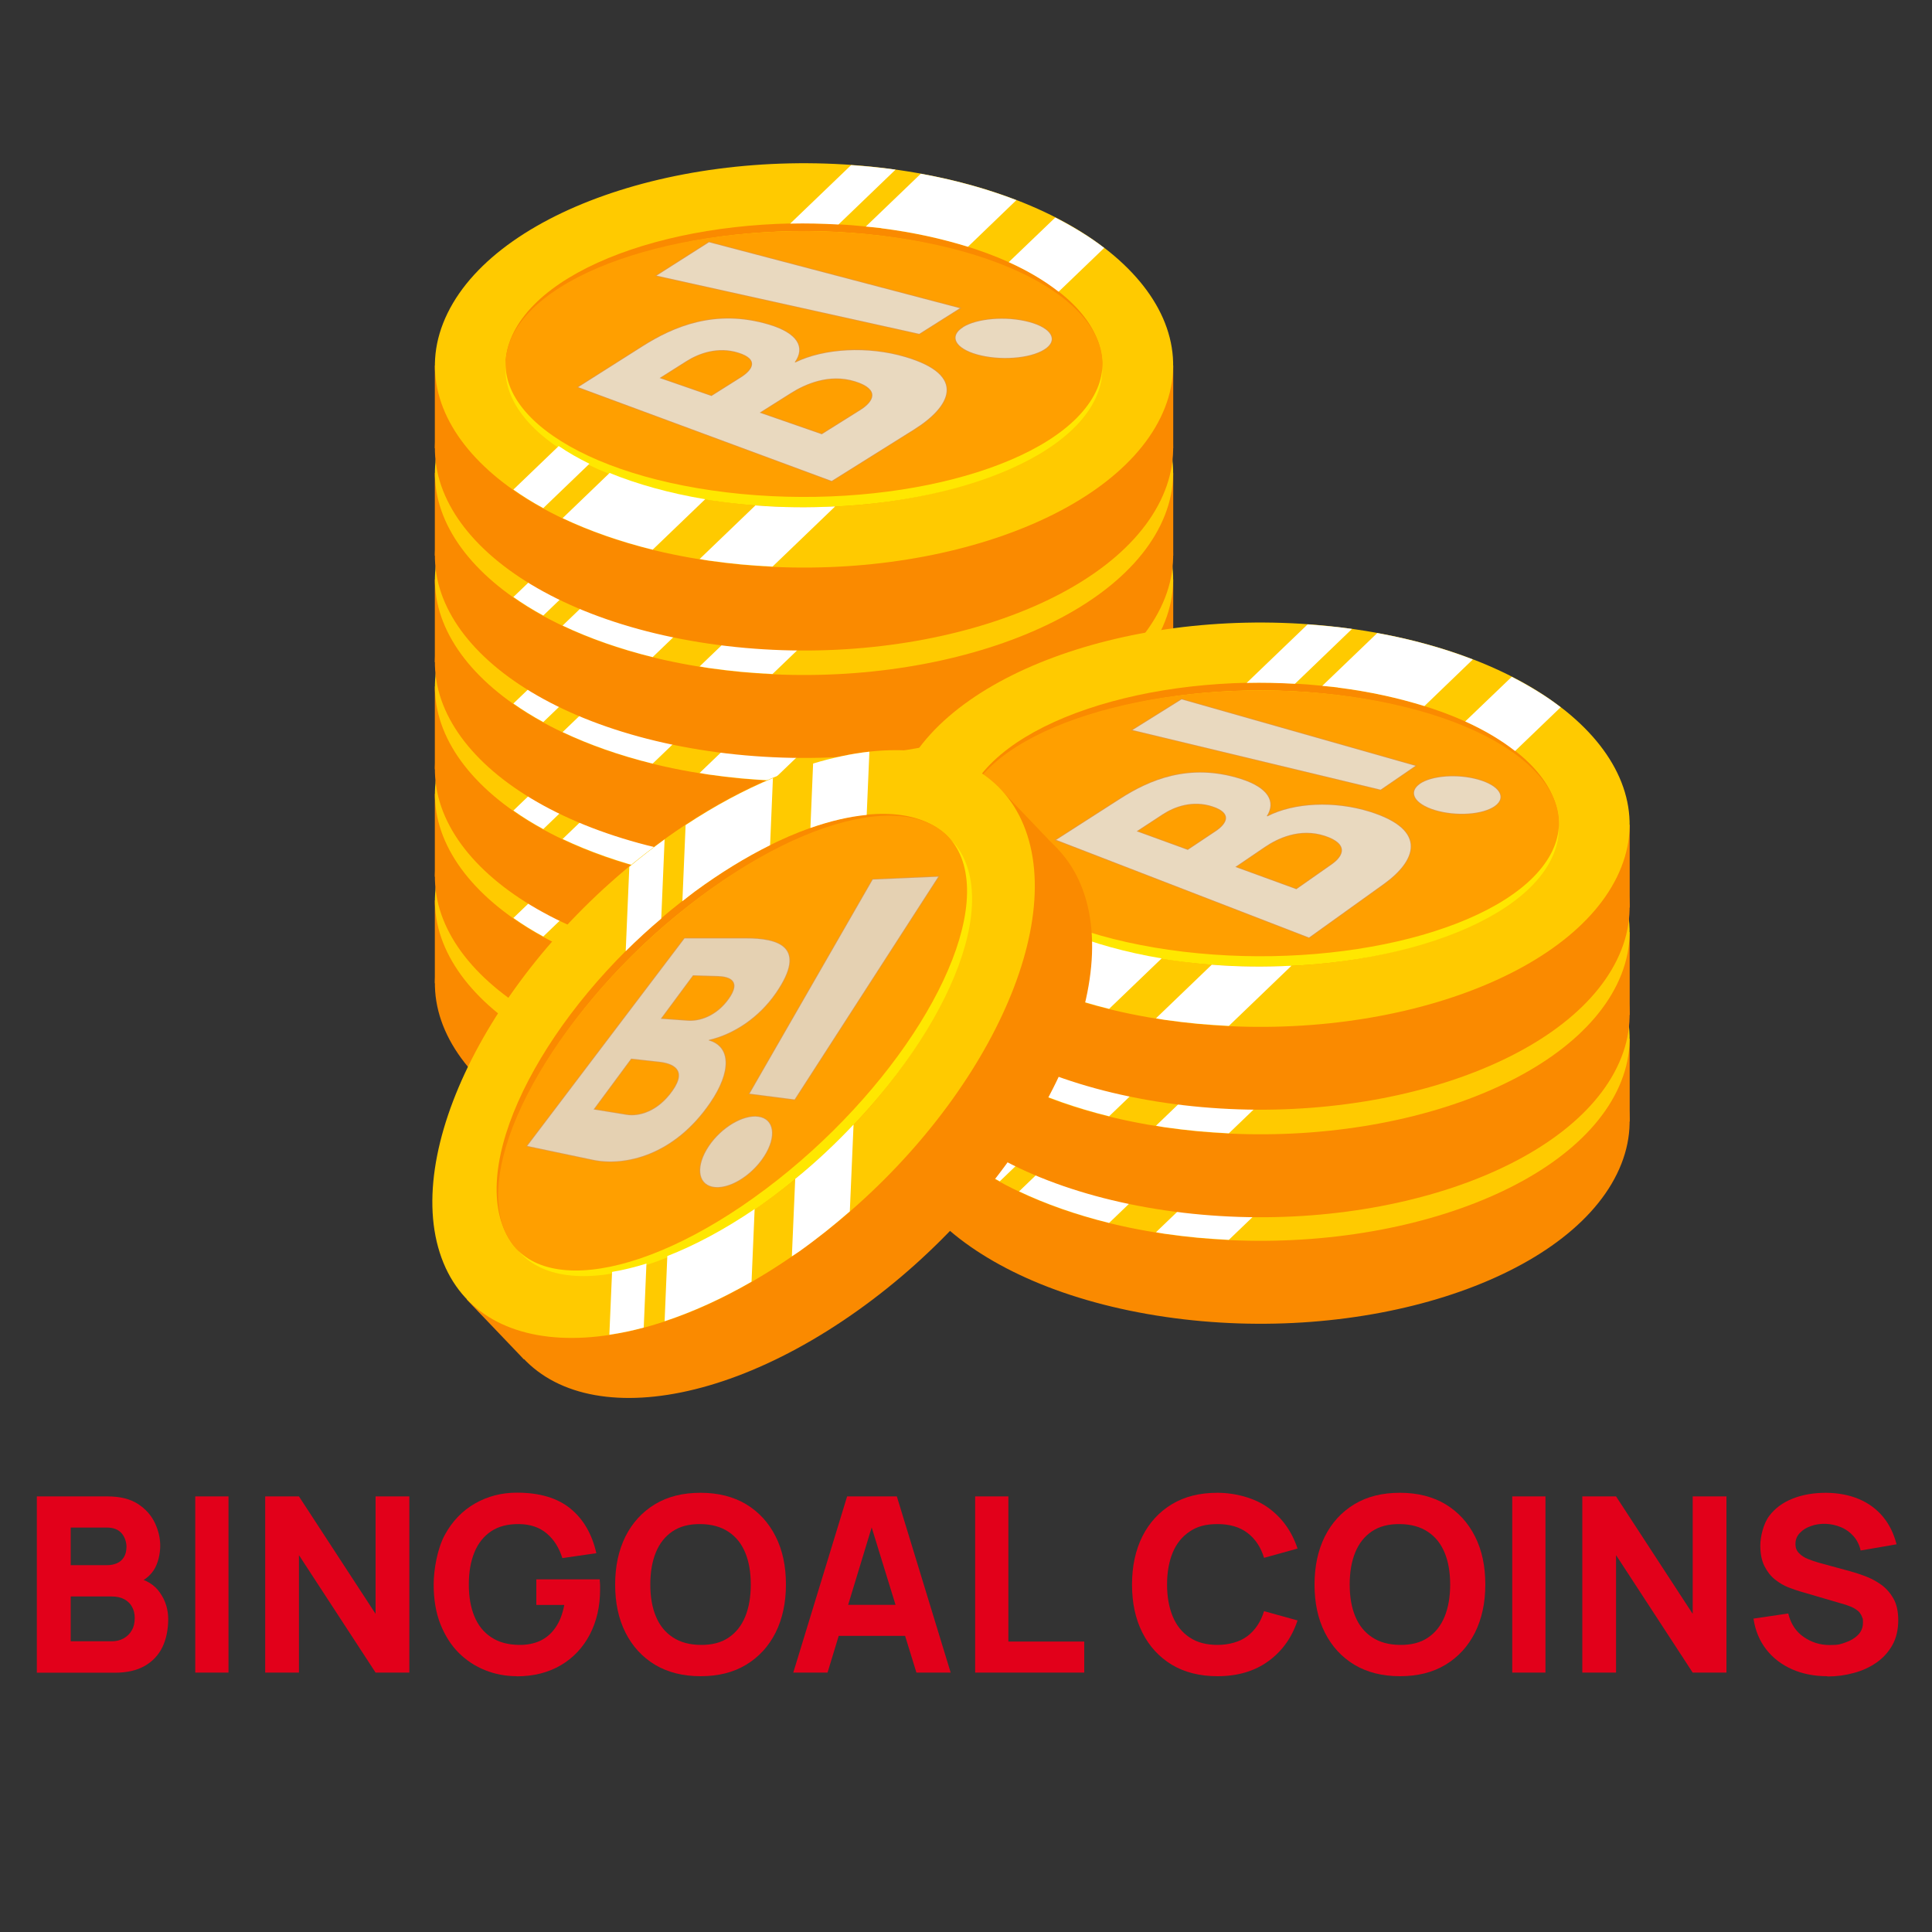 <?xml version="1.0" encoding="UTF-8"?>
<svg id="Layer_1" xmlns="http://www.w3.org/2000/svg" version="1.1" viewBox="0 0 1500 1500">
  <rect x="0" y="0" width="1500" height="1500" fill="#333333" stroke="none"/>
  <!-- Generator: Adobe Illustrator 29.5.0, SVG Export Plug-In . SVG Version: 2.1.0 Build 137)  -->
  <defs>
    <style>
      .st0 {
        fill: #e2001a;
      }

      .st1, .st2 {
        fill: #fff;
      }

      .st3, .st2 {
        mix-blend-mode: soft-light;
      }

      .st4 {
        opacity: .6;
      }

      .st4, .st5 {
        mix-blend-mode: multiply;
      }

      .st6 {
        fill: #ffca00;
      }

      .st7, .st2 {
        isolation: isolate;
      }

      .st8 {
        stroke: #d3b37f;
      }

      .st8, .st9 {
        fill: none;
      }

      .st9 {
        stroke: #ed830f;
      }

      .st10 {
        fill: #fa8a00;
      }

      .st11 {
        fill: #ff9f00;
      }

      .st12 {
        fill: #ffe700;
      }

      .st13 {
        fill: #d3b37f;
      }

      .st5 {
        opacity: .5;
      }
    </style>
  </defs>
  <g class="st7">
    <g id="Coins">
      <g>
        <g>
          <g>
            <g>
              <rect class="st10" x="865.9" y="699" width="45" height="64.4"/>
              <rect class="st10" x="337.6" y="699" width="45" height="64.4"/>
            </g>
            <path class="st10" d="M901,804c-41,83.7-198.1,133.4-350.9,111-152.9-22.4-243.6-108.5-202.6-192.2,41-83.7,198.1-133.4,350.9-111,152.9,22.4,243.6,108.5,202.6,192.2h0Z"/>
            <path class="st6" d="M901,739.6c-41,83.7-198.1,133.4-350.9,111-152.9-22.4-243.6-108.5-202.6-192.2,41-83.7,198.1-133.4,350.9-111,152.9,22.4,243.6,108.5,202.6,192.2Z"/>
            <path class="st10" d="M847.9,727.5c-33.1,58.8-160.1,93.7-283.7,77.9-123.6-15.8-196.9-76.2-163.8-135,33.1-58.8,160.1-93.7,283.7-77.9,123.6,15.8,196.9,76.2,163.8,135Z"/>
            <path class="st12" d="M847.9,729.8c-33.1,57.2-160.1,91.1-283.7,75.8-123.6-15.3-196.9-74.1-163.8-131.3,33.1-57.2,160.1-91.1,283.7-75.8,123.6,15.3,196.9,74.1,163.8,131.3Z"/>
            <path class="st11" d="M848,724.7c-33.1,55.1-160.1,87.7-283.7,73-123.6-14.8-196.9-71.3-163.8-126.4,33.1-55.1,160.1-87.7,283.7-73,123.6,14.8,196.9,71.3,163.8,126.4Z"/>
            <path class="st6" d="M604.9,680.7c-34.1,18.2-44.6,20.5-52.8,18.3-7.7-2.1-11.2-9.4,3.5-23,15.2-13.9,31.1-20.7,37.9-23.6l11-4.7-27.6-20.5-10.4,4.2c-14.3,5.8-27.3,13.1-39.6,22.3l-30.1-7.8-31.9,27.1,33,8.9c-17.7,24.6-11,45.9,19.4,54.4,38.9,11,79.5-7.6,116.1-28.5,30.9-17.3,43-17.5,51-15.4,12.5,3.2,12.7,14.7.2,28.1-11,11.8-27.4,23-45.2,30.5l-13.5,5.7,33.4,25.6,10.9-4.5c17.1-7.1,36.1-19.8,50.4-33.5l36.2,9.8,26.6-31.6-37.8-9.9c14-29.2-5.1-48.1-31.3-54.6-40.8-10.2-79.5,6.6-109.6,22.7h0Z"/>
            <g class="st3">
              <path class="st2" d="M745.7,712.6c10.1-21.1,2.8-36.8-11.9-46.4l-40.2,38.7c-.7,4.5-3.6,9.9-8.9,15.6-8.4,9-20,17.6-32.9,24.5l-18.2,17.5,25.8,19.8,10.9-4.5c7.4-3.1,15.1-7.3,22.6-12.1l54.7-52.6-2-.5h0Z"/>
              <path class="st2" d="M604.9,680.7c-24.9,13.3-37.2,18.1-45.2,18.8l-39,37.5c37.9,9,77.2-8.8,112.8-29.1,10.8-6,19.1-9.9,26-12.4l41.4-39.8c-35.8-4-69.3,10.7-96,25.1h0Z"/>
              <path class="st2" d="M555.6,676c7.7-7.1,15.6-12.3,22.4-16.1l18.7-18-19.9-14.7-5.3,2.2-83,79.8c.7,8.8,6,16.3,15.7,21.7l41.4-39.8c.3-3.7,3.1-8.7,10.1-15h0Z"/>
            </g>
            <g class="st3">
              <path class="st1" d="M651,589.7l44.3-42.6h0c-11.5-1.6-23-2.7-34.5-3.5l-47.3,45.4c12.4-.3,24.9,0,37.5.7h0Z"/>
              <path class="st1" d="M648.4,808.5c-20.3,1-41,.9-61.9-.8l-43.3,41.6c2.3.4,4.6.9,6.9,1.2,8.4,1.2,16.8,2.2,25.2,3,8.1.7,16.2,1.3,24.3,1.7,0,0,.1,0,.2,0l48.6-46.7h0Z"/>
              <path class="st1" d="M457.7,775.4c-8.7-4.3-16.8-8.9-23.9-13.8l-35.2,33.8s0,0,0,0c7.2,5.1,14.9,9.9,23.2,14.4h0l35.9-34.5h0Z"/>
              <path class="st1" d="M506.8,842l40.7-39.1c-27.9-4.7-52.9-11.7-74.2-20.4l-36.5,35.1h0c20.7,9.8,44.2,18.1,70,24.5h0Z"/>
              <path class="st1" d="M783.1,618.8c15.1,6.8,28.1,14.6,38.8,23l35.4-34c-5.6-4.3-11.5-8.4-17.9-12.3,0,0,0,0,0,0-6.3-3.9-13-7.7-20.1-11.3l-36.2,34.7h0Z"/>
              <path class="st1" d="M684.2,592.6c24.6,3.1,47.1,8.1,67.3,14.4l37.6-36.2c-22.3-8.6-47.2-15.6-74.2-20.5l-42.7,41c4,.4,8,.7,12,1.2h0Z"/>
            </g>
          </g>
          <g>
            <g>
              <rect class="st10" x="865.9" y="616.3" width="45" height="64.4"/>
              <rect class="st10" x="337.6" y="616.3" width="45" height="64.4"/>
            </g>
            <path class="st10" d="M901,721.3c-41,83.7-198.1,133.4-350.9,111-152.9-22.4-243.6-108.5-202.6-192.2,41-83.7,198.1-133.4,350.9-111,152.9,22.4,243.6,108.5,202.6,192.2Z"/>
            <path class="st6" d="M901,656.9c-41,83.7-198.1,133.4-350.9,111-152.9-22.4-243.6-108.5-202.6-192.2,41-83.7,198.1-133.4,350.9-111,152.9,22.4,243.6,108.5,202.6,192.2Z"/>
            <path class="st10" d="M847.9,644.8c-33.1,58.8-160.1,93.7-283.7,77.9-123.6-15.8-196.9-76.2-163.8-135,33.1-58.8,160.1-93.7,283.7-77.9,123.6,15.8,196.9,76.2,163.8,135Z"/>
            <path class="st12" d="M847.9,647c-33.1,57.2-160.1,91.1-283.7,75.8-123.6-15.3-196.9-74.1-163.8-131.3,33.1-57.2,160.1-91.1,283.7-75.8,123.6,15.3,196.9,74.1,163.8,131.3Z"/>
            <path class="st11" d="M848,642c-33.1,55.1-160.1,87.7-283.7,73-123.6-14.8-196.9-71.3-163.8-126.4,33.1-55.1,160.1-87.7,283.7-73,123.6,14.8,196.9,71.3,163.8,126.4Z"/>
            <path class="st6" d="M604.9,598c-34.1,18.2-44.6,20.5-52.8,18.3-7.7-2.1-11.2-9.4,3.5-23,15.2-13.9,31.1-20.7,37.9-23.6l11-4.7-27.6-20.5-10.4,4.2c-14.3,5.8-27.3,13.1-39.6,22.3l-30.1-7.8-31.9,27.1,33,8.9c-17.7,24.6-11,45.9,19.4,54.4,38.9,11,79.5-7.6,116.1-28.5,30.9-17.3,43-17.5,51-15.4,12.5,3.2,12.7,14.7.2,28.1-11,11.8-27.4,23-45.2,30.5l-13.5,5.7,33.4,25.6,10.9-4.5c17.1-7.1,36.1-19.8,50.4-33.5l36.2,9.8,26.6-31.6-37.8-9.9c14-29.2-5.1-48.1-31.3-54.6-40.8-10.2-79.5,6.6-109.6,22.7h0Z"/>
            <g class="st3">
              <path class="st2" d="M745.7,629.9c10.1-21.1,2.8-36.8-11.9-46.4l-40.2,38.7c-.7,4.5-3.6,9.9-8.9,15.6-8.4,9-20,17.6-32.9,24.5l-18.2,17.5,25.8,19.8,10.9-4.5c7.4-3.1,15.1-7.3,22.6-12.1l54.7-52.6-2-.5h0Z"/>
              <path class="st2" d="M604.9,598c-24.9,13.3-37.2,18.1-45.2,18.8l-39,37.5c37.9,9,77.2-8.8,112.8-29.1,10.8-6,19.1-9.9,26-12.4l41.4-39.8c-35.8-4-69.3,10.7-96,25.1h0Z"/>
              <path class="st2" d="M555.6,593.2c7.7-7.1,15.6-12.3,22.4-16.1l18.7-18-19.9-14.7-5.3,2.2-83,79.8c.7,8.8,6,16.3,15.7,21.7l41.4-39.8c.3-3.7,3.1-8.7,10.1-15h0Z"/>
            </g>
            <g class="st3">
              <path class="st1" d="M651,506.9l44.3-42.6h0c-11.5-1.6-23-2.7-34.5-3.5l-47.3,45.4c12.4-.3,24.9,0,37.5.7h0Z"/>
              <path class="st1" d="M648.4,725.8c-20.3,1-41,.9-61.9-.8l-43.3,41.6c2.3.4,4.6.9,6.9,1.2,8.4,1.2,16.8,2.2,25.2,3,8.1.7,16.2,1.3,24.3,1.7,0,0,.1,0,.2,0l48.6-46.7h0Z"/>
              <path class="st1" d="M457.7,692.7c-8.7-4.3-16.8-8.9-23.9-13.8l-35.2,33.8s0,0,0,0c7.2,5.1,14.9,9.9,23.2,14.4h0l35.9-34.5h0Z"/>
              <path class="st1" d="M506.8,759.3l40.7-39.1c-27.9-4.7-52.9-11.7-74.2-20.4l-36.5,35.1h0c20.7,9.8,44.2,18.1,70,24.5h0Z"/>
              <path class="st1" d="M783.1,536.1c15.1,6.8,28.1,14.6,38.8,23l35.4-34c-5.6-4.3-11.5-8.4-17.9-12.3,0,0,0,0,0,0-6.3-3.9-13-7.7-20.1-11.3l-36.2,34.7h0Z"/>
              <path class="st1" d="M684.2,509.8c24.6,3.1,47.1,8.1,67.3,14.4l37.6-36.2c-22.3-8.6-47.2-15.6-74.2-20.5l-42.7,41c4,.4,8,.7,12,1.2h0Z"/>
            </g>
          </g>
          <g>
            <g>
              <rect class="st10" x="865.9" y="532.9" width="45" height="64.4"/>
              <rect class="st10" x="337.6" y="532.9" width="45" height="64.4"/>
            </g>
            <path class="st10" d="M901,637.9c-41,83.7-198.1,133.4-350.9,111-152.9-22.4-243.6-108.5-202.6-192.2,41-83.7,198.1-133.4,350.9-111,152.9,22.4,243.6,108.5,202.6,192.2Z"/>
            <path class="st6" d="M901,573.5c-41,83.7-198.1,133.4-350.9,111-152.9-22.4-243.6-108.5-202.6-192.2,41-83.7,198.1-133.4,350.9-111,152.9,22.4,243.6,108.5,202.6,192.2Z"/>
            <path class="st10" d="M847.9,561.4c-33.1,58.8-160.1,93.7-283.7,77.9-123.6-15.8-196.9-76.2-163.8-135,33.1-58.8,160.1-93.7,283.7-77.9,123.6,15.8,196.9,76.2,163.8,135Z"/>
            <path class="st12" d="M847.9,563.6c-33.1,57.2-160.1,91.1-283.7,75.8-123.6-15.3-196.9-74.1-163.8-131.3,33.1-57.2,160.1-91.1,283.7-75.8,123.6,15.3,196.9,74.1,163.8,131.3h0Z"/>
            <path class="st11" d="M848,558.5c-33.1,55.1-160.1,87.7-283.7,73-123.6-14.8-196.9-71.3-163.8-126.4,33.1-55.1,160.1-87.7,283.7-73,123.6,14.8,196.9,71.3,163.8,126.4Z"/>
            <path class="st6" d="M604.9,514.5c-34.1,18.2-44.6,20.5-52.8,18.3-7.7-2.1-11.2-9.4,3.5-23,15.2-13.9,31.1-20.7,37.9-23.6l11-4.7-27.6-20.5-10.4,4.2c-14.3,5.8-27.3,13.1-39.6,22.3l-30.1-7.8-31.9,27.1,33,8.9c-17.7,24.6-11,45.9,19.4,54.4,38.9,11,79.5-7.6,116.1-28.5,30.9-17.3,43-17.5,51-15.4,12.5,3.2,12.7,14.7.2,28.1-11,11.8-27.4,23-45.2,30.5l-13.5,5.7,33.4,25.6,10.9-4.5c17.1-7.1,36.1-19.8,50.4-33.5l36.2,9.8,26.6-31.6-37.8-9.9c14-29.2-5.1-48.1-31.3-54.6-40.8-10.2-79.5,6.6-109.6,22.7h0Z"/>
            <g class="st3">
              <path class="st2" d="M745.7,546.4c10.1-21.1,2.8-36.8-11.9-46.4l-40.2,38.7c-.7,4.5-3.6,9.9-8.9,15.6-8.4,9-20,17.6-32.9,24.5l-18.2,17.5,25.8,19.8,10.9-4.5c7.4-3.1,15.1-7.3,22.6-12.1l54.7-52.6-2-.5h0Z"/>
              <path class="st2" d="M604.9,514.5c-24.9,13.3-37.2,18.1-45.2,18.8l-39,37.5c37.9,9,77.2-8.8,112.8-29.1,10.8-6,19.1-9.9,26-12.4l41.4-39.8c-35.8-4-69.3,10.7-96,25.1h0Z"/>
              <path class="st2" d="M555.6,509.8c7.7-7.1,15.6-12.3,22.4-16.1l18.7-18-19.9-14.7-5.3,2.2-83,79.8c.7,8.8,6,16.3,15.7,21.7l41.4-39.8c.3-3.7,3.1-8.7,10.1-15h0Z"/>
            </g>
            <g class="st3">
              <path class="st1" d="M651,423.5l44.3-42.6h0c-11.5-1.6-23-2.7-34.5-3.5l-47.3,45.4c12.4-.3,24.9,0,37.5.7h0Z"/>
              <path class="st1" d="M648.4,642.4c-20.3,1-41,.9-61.9-.8l-43.3,41.6c2.3.4,4.6.9,6.9,1.2,8.4,1.2,16.8,2.2,25.2,3,8.1.7,16.2,1.3,24.3,1.7,0,0,.1,0,.2,0l48.6-46.7Z"/>
              <path class="st1" d="M457.7,609.3c-8.7-4.3-16.8-8.9-23.9-13.8l-35.2,33.8s0,0,0,0c7.2,5.1,14.9,9.9,23.2,14.4h0l35.9-34.5h0Z"/>
              <path class="st1" d="M506.8,675.8l40.7-39.1c-27.9-4.7-52.9-11.7-74.2-20.4l-36.5,35.1h0c20.7,9.8,44.2,18.1,70,24.5h0Z"/>
              <path class="st1" d="M783.1,452.7c15.1,6.8,28.1,14.6,38.8,23l35.4-34c-5.6-4.3-11.5-8.4-17.9-12.3,0,0,0,0,0,0-6.3-3.9-13-7.7-20.1-11.3l-36.2,34.7h0Z"/>
              <path class="st1" d="M684.2,426.4c24.6,3.1,47.1,8.1,67.3,14.4l37.6-36.2c-22.3-8.6-47.2-15.6-74.2-20.5l-42.7,41c4,.4,8,.7,12,1.2h0Z"/>
            </g>
          </g>
        </g>
        <g>
          <g>
            <rect class="st10" x="865.9" y="449.8" width="45" height="64.4"/>
            <rect class="st10" x="337.6" y="449.8" width="45" height="64.4"/>
          </g>
          <path class="st10" d="M901,554.8c-41,83.7-198.1,133.4-350.9,111-152.9-22.4-243.6-108.5-202.6-192.2,41-83.7,198.1-133.4,350.9-111,152.9,22.4,243.6,108.5,202.6,192.2Z"/>
          <path class="st6" d="M901,490.4c-41,83.7-198.1,133.4-350.9,111-152.9-22.4-243.6-108.5-202.6-192.2,41-83.7,198.1-133.4,350.9-111,152.9,22.4,243.6,108.5,202.6,192.2Z"/>
          <path class="st10" d="M847.9,478.3c-33.1,58.8-160.1,93.7-283.7,77.9-123.6-15.8-196.9-76.2-163.8-135,33.1-58.8,160.1-93.7,283.7-77.9,123.6,15.8,196.9,76.2,163.8,135Z"/>
          <path class="st12" d="M847.9,480.6c-33.1,57.2-160.1,91.1-283.7,75.8s-196.9-74.1-163.8-131.3c33.1-57.2,160.1-91.1,283.7-75.8,123.6,15.3,196.9,74.1,163.8,131.3h0Z"/>
          <path class="st11" d="M848,475.5c-33.1,55.1-160.1,87.7-283.7,73-123.6-14.8-196.9-71.3-163.8-126.4,33.1-55.1,160.1-87.7,283.7-73,123.6,14.8,196.9,71.3,163.8,126.4h0Z"/>
          <path class="st6" d="M604.9,431.5c-34.1,18.2-44.6,20.5-52.8,18.3-7.7-2.1-11.2-9.4,3.5-23,15.2-13.9,31.1-20.7,37.9-23.6l11-4.7-27.6-20.5-10.4,4.2c-14.3,5.8-27.3,13.1-39.6,22.3l-30.1-7.8-31.9,27.1,33,8.9c-17.7,24.6-11,45.9,19.4,54.4,38.9,11,79.5-7.6,116.1-28.5,30.9-17.3,43-17.5,51-15.4,12.5,3.2,12.7,14.7.2,28.1-11,11.8-27.4,23-45.2,30.5l-13.5,5.7,33.4,25.6,10.9-4.5c17.1-7.1,36.1-19.8,50.4-33.5l36.2,9.8,26.6-31.6-37.8-9.9c14-29.2-5.1-48.1-31.3-54.6-40.8-10.2-79.5,6.6-109.6,22.7h0Z"/>
          <g class="st3">
            <path class="st2" d="M745.7,463.4c10.1-21.1,2.8-36.8-11.9-46.4l-40.2,38.7c-.7,4.5-3.6,9.9-8.9,15.6-8.4,9-20,17.6-32.9,24.5l-18.2,17.5,25.8,19.8,10.9-4.5c7.4-3.1,15.1-7.3,22.6-12.1l54.7-52.6-2-.5h0Z"/>
            <path class="st2" d="M604.9,431.5c-24.9,13.3-37.2,18.1-45.2,18.8l-39,37.5c37.9,9,77.2-8.8,112.8-29.1,10.8-6,19.1-9.9,26-12.4l41.4-39.8c-35.8-4-69.3,10.7-96,25.1h0Z"/>
            <path class="st2" d="M555.6,426.8c7.7-7.1,15.6-12.3,22.4-16.1l18.7-18-19.9-14.7-5.3,2.2-83,79.8c.7,8.8,6,16.3,15.7,21.7l41.4-39.8c.3-3.7,3.1-8.7,10.1-15h0Z"/>
          </g>
          <g class="st3">
            <path class="st1" d="M651,340.5l44.3-42.6h0c-11.5-1.6-23-2.7-34.5-3.5l-47.3,45.4c12.4-.3,24.9,0,37.5.7h0Z"/>
            <path class="st1" d="M648.4,559.3c-20.3,1-41,.9-61.9-.8l-43.3,41.6c2.3.4,4.6.9,6.9,1.2,8.4,1.2,16.8,2.2,25.2,3,8.1.7,16.2,1.3,24.3,1.7,0,0,.1,0,.2,0l48.6-46.7h0Z"/>
            <path class="st1" d="M457.7,526.2c-8.7-4.3-16.8-8.9-23.9-13.8l-35.2,33.8s0,0,0,0c7.2,5.1,14.9,9.9,23.2,14.4h0l35.9-34.5h0Z"/>
            <path class="st1" d="M506.8,592.8l40.7-39.1c-27.9-4.7-52.9-11.7-74.2-20.4l-36.5,35.1h0c20.7,9.8,44.2,18.1,70,24.5h0Z"/>
            <path class="st1" d="M783.1,369.6c15.1,6.8,28.1,14.6,38.8,23l35.4-34c-5.6-4.3-11.5-8.4-17.9-12.3,0,0,0,0,0,0-6.3-3.9-13-7.7-20.1-11.3l-36.2,34.7h0Z"/>
            <path class="st1" d="M684.2,343.4c24.6,3.1,47.1,8.1,67.3,14.4l37.6-36.2c-22.3-8.6-47.2-15.6-74.2-20.5l-42.7,41c4,.4,8,.7,12,1.2h0Z"/>
          </g>
        </g>
        <g>
          <g>
            <rect class="st10" x="865.9" y="367.1" width="45" height="64.4"/>
            <rect class="st10" x="337.6" y="367.1" width="45" height="64.4"/>
          </g>
          <path class="st10" d="M901,472.1c-41,83.7-198.1,133.4-350.9,111-152.9-22.4-243.6-108.5-202.6-192.2,41-83.7,198.1-133.4,350.9-111,152.9,22.4,243.6,108.5,202.6,192.2Z"/>
          <path class="st6" d="M901,407.7c-41,83.7-198.1,133.4-350.9,111-152.9-22.4-243.6-108.5-202.6-192.2,41-83.7,198.1-133.4,350.9-111,152.9,22.4,243.6,108.5,202.6,192.2Z"/>
          <path class="st10" d="M847.9,395.6c-33.1,58.8-160.1,93.7-283.7,77.9-123.6-15.8-196.9-76.2-163.8-135,33.1-58.8,160.1-93.7,283.7-77.9,123.6,15.8,196.9,76.2,163.8,135Z"/>
          <path class="st12" d="M847.9,397.8c-33.1,57.2-160.1,91.1-283.7,75.8-123.6-15.3-196.9-74.1-163.8-131.3,33.1-57.2,160.1-91.1,283.7-75.8,123.6,15.3,196.9,74.1,163.8,131.3h0Z"/>
          <path class="st11" d="M848,392.8c-33.1,55.1-160.1,87.7-283.7,73-123.6-14.8-196.9-71.3-163.8-126.4s160.1-87.7,283.7-73c123.6,14.8,196.9,71.3,163.8,126.4Z"/>
          <path class="st6" d="M604.9,348.8c-34.1,18.2-44.6,20.5-52.8,18.3-7.7-2.1-11.2-9.4,3.5-23,15.2-13.9,31.1-20.7,37.9-23.6l11-4.7-27.6-20.5-10.4,4.2c-14.3,5.8-27.3,13.1-39.6,22.3l-30.1-7.8-31.9,27.1,33,8.9c-17.7,24.6-11,45.9,19.4,54.4,38.9,11,79.5-7.6,116.1-28.5,30.9-17.3,43-17.5,51-15.4,12.5,3.2,12.7,14.7.2,28.1-11,11.8-27.4,23-45.2,30.5l-13.5,5.7,33.4,25.6,10.9-4.5c17.1-7.1,36.1-19.8,50.4-33.5l36.2,9.8,26.6-31.6-37.8-9.9c14-29.2-5.1-48.1-31.3-54.6-40.8-10.2-79.5,6.6-109.6,22.7h0Z"/>
          <g class="st3">
            <path class="st2" d="M745.7,380.7c10.1-21.1,2.8-36.8-11.9-46.4l-40.2,38.7c-.7,4.5-3.6,9.9-8.9,15.6-8.4,9-20,17.6-32.9,24.5l-18.2,17.5,25.8,19.8,10.9-4.5c7.4-3.1,15.1-7.3,22.6-12.1l54.7-52.6-2-.5h0Z"/>
            <path class="st2" d="M604.9,348.8c-24.9,13.3-37.2,18.1-45.2,18.8l-39,37.5c37.9,9,77.2-8.8,112.8-29.1,10.8-6,19.1-9.9,26-12.4l41.4-39.8c-35.8-4-69.3,10.7-96,25.1h0Z"/>
            <path class="st2" d="M555.6,344.1c7.7-7.1,15.6-12.3,22.4-16.1l18.7-18-19.9-14.7-5.3,2.2-83,79.8c.7,8.8,6,16.3,15.7,21.7l41.4-39.8c.3-3.7,3.1-8.7,10.1-15h0Z"/>
          </g>
          <g class="st3">
            <path class="st1" d="M651,257.7l44.3-42.6h0c-11.5-1.6-23-2.7-34.5-3.5l-47.3,45.4c12.4-.3,24.9,0,37.5.7h0Z"/>
            <path class="st1" d="M648.4,476.6c-20.3,1-41,.9-61.9-.8l-43.3,41.6c2.3.4,4.6.9,6.9,1.2,8.4,1.2,16.8,2.2,25.2,3,8.1.7,16.2,1.3,24.3,1.7,0,0,.1,0,.2,0l48.6-46.7h0Z"/>
            <path class="st1" d="M457.7,443.5c-8.7-4.3-16.8-8.9-23.9-13.8l-35.2,33.8s0,0,0,0c7.2,5.1,14.9,9.9,23.2,14.4h0l35.9-34.5h0Z"/>
            <path class="st1" d="M506.8,510.1l40.7-39.1c-27.9-4.7-52.9-11.7-74.2-20.4l-36.5,35.1h0c20.7,9.8,44.2,18.1,70,24.5h0Z"/>
            <path class="st1" d="M783.1,286.9c15.1,6.8,28.1,14.6,38.8,23l35.4-34c-5.6-4.3-11.5-8.4-17.9-12.3,0,0,0,0,0,0-6.3-3.9-13-7.7-20.1-11.3l-36.2,34.7h0Z"/>
            <path class="st1" d="M684.2,260.6c24.6,3.1,47.1,8.1,67.3,14.4l37.6-36.2c-22.3-8.6-47.2-15.6-74.2-20.5l-42.7,41c4,.4,8,.7,12,1.2h0Z"/>
          </g>
        </g>
        <g>
          <rect class="st10" x="865.9" y="283.7" width="45" height="64.4"/>
          <rect class="st10" x="337.6" y="283.7" width="45" height="64.4"/>
        </g>
        <path class="st10" d="M901,388.7c-41,83.7-198.1,133.4-350.9,111-152.9-22.4-243.6-108.5-202.6-192.2,41-83.7,198.1-133.4,350.9-111,152.9,22.4,243.6,108.5,202.6,192.2Z"/>
        <path class="st6" d="M901,324.3c-41,83.7-198.1,133.4-350.9,111-152.9-22.4-243.6-108.5-202.6-192.2,41-83.7,198.1-133.4,350.9-111,152.9,22.4,243.6,108.5,202.6,192.2h0Z"/>
        <path class="st10" d="M847.9,312.2c-33.1,58.8-160.1,93.7-283.7,77.9-123.6-15.8-196.9-76.2-163.8-135,33.1-58.8,160.1-93.7,283.7-77.9,123.6,15.8,196.9,76.2,163.8,135h0Z"/>
        <path class="st12" d="M847.9,314.4c-33.1,57.2-160.1,91.1-283.7,75.8-123.6-15.3-196.9-74.1-163.8-131.3,33.1-57.2,160.1-91.1,283.7-75.8,123.6,15.3,196.9,74.1,163.8,131.3Z"/>
        <path class="st11" d="M848,309.3c-33.1,55.1-160.1,87.7-283.7,73-123.6-14.8-196.9-71.3-163.8-126.4s160.1-87.7,283.7-73c123.6,14.8,196.9,71.3,163.8,126.4Z"/>
        <g class="st3">
          <path class="st1" d="M651,174.3l44.3-42.6h0c-11.5-1.6-23-2.7-34.5-3.5l-47.3,45.4c12.4-.3,24.9,0,37.5.7h0Z"/>
          <path class="st1" d="M648.4,393.2c-20.3,1-41,.9-61.9-.8l-43.3,41.6c2.3.4,4.6.9,6.9,1.2,8.4,1.2,16.8,2.2,25.2,3,8.1.7,16.2,1.3,24.3,1.7,0,0,.1,0,.2,0l48.6-46.7Z"/>
          <path class="st1" d="M457.7,360.1c-8.7-4.3-16.8-8.9-23.9-13.8l-35.2,33.8s0,0,0,0c7.2,5.1,14.9,9.9,23.2,14.4h0l35.9-34.5h0Z"/>
          <path class="st1" d="M506.8,426.7l40.7-39.1c-27.9-4.7-52.9-11.7-74.2-20.4l-36.5,35.1h0c20.7,9.8,44.2,18.1,70,24.5h0Z"/>
          <path class="st1" d="M783.1,203.5c15.1,6.8,28.1,14.6,38.8,23l35.4-34c-5.6-4.3-11.5-8.4-17.9-12.3,0,0,0,0,0,0-6.3-3.9-13-7.7-20.1-11.3l-36.2,34.7h0Z"/>
          <path class="st1" d="M684.2,177.2c24.6,3.1,47.1,8.1,67.3,14.4l37.6-36.2c-22.3-8.6-47.2-15.6-74.2-20.5l-42.7,41c4,.4,8,.7,12,1.2h0Z"/>
        </g>
        <g>
          <g>
            <rect class="st10" x="1220.3" y="806.4" width="45" height="64.4"/>
            <rect class="st10" x="692" y="806.4" width="45" height="64.4"/>
          </g>
          <path class="st10" d="M1255.4,911.4c-41,83.7-198.1,133.4-350.9,111-152.9-22.4-243.6-108.5-202.6-192.2,41-83.7,198.1-133.4,350.9-111,152.9,22.4,243.6,108.5,202.6,192.2Z"/>
          <path class="st6" d="M1255.4,847c-41,83.7-198.1,133.4-350.9,111-152.9-22.4-243.6-108.5-202.6-192.2,41-83.7,198.1-133.4,350.9-111,152.9,22.4,243.6,108.5,202.6,192.2Z"/>
          <path class="st10" d="M1202.3,834.9c-33.1,58.8-160.1,93.7-283.7,77.9-123.6-15.8-196.9-76.2-163.8-135,33.1-58.8,160.1-93.7,283.7-77.9,123.6,15.8,196.9,76.2,163.8,135Z"/>
          <path class="st12" d="M1202.3,837.1c-33.1,57.2-160.1,91.1-283.7,75.8-123.6-15.3-196.9-74.1-163.8-131.3,33.1-57.2,160.1-91.1,283.7-75.8,123.6,15.3,196.9,74.1,163.8,131.3h0Z"/>
          <path class="st11" d="M1202.4,832.1c-33.1,55.1-160.1,87.7-283.7,73-123.6-14.8-196.9-71.3-163.8-126.4,33.1-55.1,160.1-87.7,283.7-73,123.6,14.8,196.9,71.3,163.8,126.4h0Z"/>
          <path class="st6" d="M959.3,788.1c-34.1,18.2-44.6,20.5-52.8,18.3-7.7-2.1-11.2-9.4,3.5-23,15.2-13.9,31.1-20.7,37.9-23.6l11-4.7-27.6-20.5-10.4,4.2c-14.3,5.8-27.3,13.1-39.6,22.3l-30.1-7.8-31.9,27.1,33,8.9c-17.7,24.6-11,45.9,19.4,54.4,38.9,11,79.5-7.6,116.1-28.5,30.9-17.3,43-17.5,51-15.4,12.5,3.2,12.7,14.7.2,28.1-11,11.8-27.4,23-45.2,30.5l-13.5,5.7,33.4,25.6,10.9-4.5c17.1-7.1,36.1-19.8,50.4-33.5l36.2,9.8,26.6-31.6-37.8-9.9c14-29.2-5.1-48.1-31.3-54.6-40.8-10.2-79.5,6.6-109.6,22.7h0Z"/>
          <g class="st3">
            <path class="st2" d="M1100.1,820c10.1-21.1,2.8-36.8-11.9-46.4l-40.2,38.7c-.7,4.5-3.6,9.9-8.9,15.6-8.4,9-20,17.6-32.9,24.5l-18.2,17.5,25.8,19.8,10.9-4.5c7.4-3.1,15.1-7.3,22.6-12.1l54.7-52.6-2-.5h0Z"/>
            <path class="st2" d="M959.3,788.1c-24.9,13.3-37.2,18.1-45.2,18.8l-39,37.5c37.9,9,77.2-8.8,112.8-29.1,10.8-6,19.1-9.9,26-12.4l41.4-39.8c-35.8-4-69.3,10.7-96,25.1h0Z"/>
            <path class="st2" d="M910,783.4c7.7-7.1,15.6-12.3,22.4-16.1l18.7-18-19.9-14.7-5.3,2.2-83,79.8c.7,8.8,6,16.3,15.7,21.7l41.4-39.8c.3-3.7,3.1-8.7,10.1-15h0Z"/>
          </g>
          <g class="st3">
            <path class="st1" d="M1005.4,697l44.3-42.6h0c-11.5-1.6-23-2.7-34.5-3.5l-47.3,45.4c12.4-.3,24.9,0,37.5.7h0Z"/>
            <path class="st1" d="M1002.7,915.9c-20.3,1-41,.9-61.9-.8l-43.3,41.6c2.3.4,4.6.9,6.9,1.2,8.4,1.2,16.8,2.2,25.2,3,8.1.7,16.2,1.3,24.3,1.7,0,0,.1,0,.2,0l48.6-46.7h0Z"/>
            <path class="st1" d="M812.1,882.8c-8.7-4.3-16.8-8.9-23.9-13.8l-35.2,33.8s0,0,0,0c7.2,5.1,14.9,9.9,23.2,14.4h0l35.9-34.5h0Z"/>
            <path class="st1" d="M861.2,949.4l40.7-39.1c-27.9-4.7-52.9-11.7-74.2-20.4l-36.5,35.1h0c20.7,9.8,44.2,18.1,70,24.5h0Z"/>
            <path class="st1" d="M1137.5,726.2c15.1,6.8,28.1,14.6,38.8,23l35.4-34c-5.6-4.3-11.5-8.4-17.9-12.3,0,0,0,0,0,0-6.3-3.9-13-7.7-20.1-11.3l-36.2,34.7h0Z"/>
            <path class="st1" d="M1038.6,699.9c24.6,3.1,47.1,8.1,67.3,14.4l37.6-36.2c-22.3-8.6-47.2-15.6-74.2-20.5l-42.7,41c4,.4,8,.7,12,1.2h0Z"/>
          </g>
        </g>
        <g>
          <g>
            <rect class="st10" x="1220.3" y="723.7" width="45" height="64.4"/>
            <rect class="st10" x="692" y="723.7" width="45" height="64.4"/>
          </g>
          <path class="st10" d="M1255.4,828.7c-41,83.7-198.1,133.4-350.9,111-152.9-22.4-243.6-108.5-202.6-192.2,41-83.7,198.1-133.4,350.9-111,152.9,22.4,243.6,108.5,202.6,192.2Z"/>
          <path class="st6" d="M1255.4,764.3c-41,83.7-198.1,133.4-350.9,111-152.9-22.4-243.6-108.5-202.6-192.2,41-83.7,198.1-133.4,350.9-111,152.9,22.4,243.6,108.5,202.6,192.2Z"/>
          <path class="st10" d="M1202.3,752.2c-33.1,58.8-160.1,93.7-283.7,77.9-123.6-15.8-196.9-76.2-163.8-135,33.1-58.8,160.1-93.7,283.7-77.9,123.6,15.8,196.9,76.2,163.8,135h0Z"/>
          <path class="st12" d="M1202.3,754.4c-33.1,57.2-160.1,91.1-283.7,75.8-123.6-15.3-196.9-74.1-163.8-131.3,33.1-57.2,160.1-91.1,283.7-75.8,123.6,15.3,196.9,74.1,163.8,131.3h0Z"/>
          <path class="st11" d="M1202.4,749.3c-33.1,55.1-160.1,87.7-283.7,73-123.6-14.8-196.9-71.3-163.8-126.4,33.1-55.1,160.1-87.7,283.7-73,123.6,14.8,196.9,71.3,163.8,126.4h0Z"/>
          <path class="st6" d="M959.3,705.3c-34.1,18.2-44.6,20.5-52.8,18.3-7.7-2.1-11.2-9.4,3.5-23,15.2-13.9,31.1-20.7,37.9-23.6l11-4.7-27.6-20.5-10.4,4.2c-14.3,5.8-27.3,13.1-39.6,22.3l-30.1-7.8-31.9,27.1,33,8.9c-17.7,24.6-11,45.9,19.4,54.4,38.9,11,79.5-7.6,116.1-28.5,30.9-17.3,43-17.5,51-15.4,12.5,3.2,12.7,14.7.2,28.1-11,11.8-27.4,23-45.2,30.5l-13.5,5.7,33.4,25.6,10.9-4.5c17.1-7.1,36.1-19.8,50.4-33.5l36.2,9.8,26.6-31.6-37.8-9.9c14-29.2-5.1-48.1-31.3-54.6-40.8-10.2-79.5,6.6-109.6,22.7h0Z"/>
          <g class="st3">
            <path class="st2" d="M1100.1,737.2c10.1-21.1,2.8-36.8-11.9-46.4l-40.2,38.7c-.7,4.5-3.6,9.9-8.9,15.6-8.4,9-20,17.6-32.9,24.5l-18.2,17.5,25.8,19.8,10.9-4.5c7.4-3.1,15.1-7.3,22.6-12.1l54.7-52.6-2-.5h0Z"/>
            <path class="st2" d="M959.3,705.3c-24.9,13.3-37.2,18.1-45.2,18.8l-39,37.5c37.9,9,77.2-8.8,112.8-29.1,10.8-6,19.1-9.9,26-12.4l41.4-39.8c-35.8-4-69.3,10.7-96,25.1h0Z"/>
            <path class="st2" d="M910,700.6c7.7-7.1,15.6-12.3,22.4-16.1l18.7-18-19.9-14.7-5.3,2.2-83,79.8c.7,8.8,6,16.3,15.7,21.7l41.4-39.8c.3-3.7,3.1-8.7,10.1-15h0Z"/>
          </g>
          <g class="st3">
            <path class="st1" d="M1005.4,614.3l44.3-42.6h0c-11.5-1.6-23-2.7-34.5-3.5l-47.3,45.4c12.4-.3,24.9,0,37.5.7h0Z"/>
            <path class="st1" d="M1002.7,833.2c-20.3,1-41,.9-61.9-.8l-43.3,41.6c2.3.4,4.6.9,6.9,1.2,8.4,1.2,16.8,2.2,25.2,3,8.1.7,16.2,1.3,24.3,1.7,0,0,.1,0,.2,0l48.6-46.7h0Z"/>
            <path class="st1" d="M812.1,800.1c-8.7-4.3-16.8-8.9-23.9-13.8l-35.2,33.8s0,0,0,0c7.2,5.1,14.9,9.9,23.2,14.4h0l35.9-34.5h0Z"/>
            <path class="st1" d="M861.2,866.6l40.7-39.1c-27.9-4.7-52.9-11.7-74.2-20.4l-36.5,35.1h0c20.7,9.8,44.2,18.1,70,24.5h0Z"/>
            <path class="st1" d="M1137.5,643.5c15.1,6.8,28.1,14.6,38.8,23l35.4-34c-5.6-4.3-11.5-8.4-17.9-12.3,0,0,0,0,0,0-6.3-3.9-13-7.7-20.1-11.3l-36.2,34.7h0Z"/>
            <path class="st1" d="M1038.6,617.2c24.6,3.1,47.1,8.1,67.3,14.4l37.6-36.2c-22.3-8.6-47.2-15.6-74.2-20.5l-42.7,41c4,.4,8,.7,12,1.2h0Z"/>
          </g>
        </g>
        <g>
          <rect class="st10" x="1220.3" y="640.3" width="45" height="64.4"/>
          <rect class="st10" x="692" y="640.3" width="45" height="64.4"/>
        </g>
        <path class="st10" d="M1255.4,745.2c-41,83.7-198.1,133.4-350.9,111-152.9-22.4-243.6-108.5-202.6-192.2,41-83.7,198.1-133.4,350.9-111,152.9,22.4,243.6,108.5,202.6,192.2h0Z"/>
        <path class="st6" d="M1255.4,680.9c-41,83.7-198.1,133.4-350.9,111-152.9-22.4-243.6-108.5-202.6-192.2,41-83.7,198.1-133.4,350.9-111,152.9,22.4,243.6,108.5,202.6,192.2Z"/>
        <path class="st10" d="M1202.3,668.8c-33.1,58.8-160.1,93.7-283.7,77.9-123.6-15.8-196.9-76.2-163.8-135,33.1-58.8,160.1-93.7,283.7-77.9,123.6,15.8,196.9,76.2,163.8,135Z"/>
        <path class="st12" d="M1202.3,671c-33.1,57.2-160.1,91.1-283.7,75.8-123.6-15.3-196.9-74.1-163.8-131.3,33.1-57.2,160.1-91.1,283.7-75.8,123.6,15.3,196.9,74.1,163.8,131.3h0Z"/>
        <path class="st11" d="M1202.4,665.9c-33.1,55.1-160.1,87.7-283.7,73-123.6-14.8-196.9-71.3-163.8-126.4,33.1-55.1,160.1-87.7,283.7-73,123.6,14.8,196.9,71.3,163.8,126.4h0Z"/>
        <g class="st3">
          <path class="st1" d="M1005.4,530.9l44.3-42.6h0c-11.5-1.6-23-2.7-34.5-3.5l-47.3,45.4c12.4-.3,24.9,0,37.5.7h0Z"/>
          <path class="st1" d="M1002.7,749.8c-20.3,1-41,.9-61.9-.8l-43.3,41.6c2.3.4,4.6.9,6.9,1.2,8.4,1.2,16.8,2.2,25.2,3,8.1.7,16.2,1.3,24.3,1.7,0,0,.1,0,.2,0l48.6-46.7h0Z"/>
          <path class="st1" d="M812.1,716.7c-8.7-4.3-16.8-8.9-23.9-13.8l-35.2,33.8s0,0,0,0c7.2,5.1,14.9,9.9,23.2,14.4h0l35.9-34.5h0Z"/>
          <path class="st1" d="M861.2,783.2l40.7-39.1c-27.9-4.7-52.9-11.7-74.2-20.4l-36.5,35.1h0c20.7,9.8,44.2,18.1,70,24.5h0Z"/>
          <path class="st1" d="M1137.5,560.1c15.1,6.8,28.1,14.6,38.8,23l35.4-34c-5.6-4.3-11.5-8.4-17.9-12.3,0,0,0,0,0,0-6.3-3.9-13-7.7-20.1-11.3l-36.2,34.7h0Z"/>
          <path class="st1" d="M1038.6,533.8c24.6,3.1,47.1,8.1,67.3,14.4l37.6-36.2c-22.3-8.6-47.2-15.6-74.2-20.5l-42.7,41c4,.4,8,.7,12,1.2h0Z"/>
        </g>
        <g>
          <rect class="st10" x="760.2" y="619.3" width="45" height="64.4" transform="translate(-233.2 721.4) rotate(-43.7)"/>
          <rect class="st10" x="378.4" y="984.3" width="45" height="64.4" transform="translate(-591.3 558.7) rotate(-43.7)"/>
        </g>
        <path class="st10" d="M842.2,695.3c28.3,88.8-51,233.3-177,322.7-126,89.4-251,89.9-279.3,1.1-28.3-88.8,51-233.3,177-322.7,126-89.4,251-89.9,279.3-1.1h0Z"/>
        <path class="st6" d="M797.7,648.7c28.3,88.8-51,233.3-177,322.7-126,89.4-251,89.9-279.3,1.1-28.3-88.8,51-233.3,177-322.7,126-89.4,251-89.9,279.3-1.1h0Z"/>
        <path class="st10" d="M751,676.7c16.7,65.4-51,178.4-151.2,252.4-100.2,74-195,81-211.7,15.6-16.7-65.4,51-178.4,151.2-252.4,100.2-74,195-81,211.7-15.6h0Z"/>
        <path class="st12" d="M752.5,678.3c15.6,64.2-52.7,176.5-152.7,250.9-99.9,74.3-193.5,82.5-209.1,18.3-15.6-64.2,52.7-176.5,152.7-250.9,99.9-74.3,193.5-82.5,209.1-18.3h0Z"/>
        <path class="st11" d="M749,674.5c14.1,62.7-55.1,174.1-154.7,248.8-99.5,74.7-191.6,84.5-205.7,21.9-14.1-62.7,55.1-174.1,154.7-248.8,99.5-74.7,191.6-84.5,205.7-21.9h0Z"/>
        <g class="st3">
          <path class="st1" d="M513.4,713.1l2.6-61.4h0c-9.4,6.8-18.5,13.9-27.4,21.3l-2.8,65.5c8.7-8.7,18-17.2,27.6-25.3h0Z"/>
          <path class="st1" d="M662.7,873.1c-13.9,14.7-29,29-45.3,42.2l-2.6,60.1c2-1.3,3.9-2.5,5.9-3.9,6.9-4.9,13.7-10.1,20.3-15.3,6.4-5.1,12.6-10.3,18.7-15.6,0,0,0,0,.1-.1l2.9-67.4h0Z"/>
          <path class="st1" d="M502,981c-9.3,2.9-18.3,5.1-26.8,6.5l-2.1,48.8h0c8.7-1.3,17.6-3.1,26.7-5.6h0l2.1-49.7h0Z"/>
          <path class="st1" d="M583.5,995.1l2.4-56.4c-23.4,15.9-46.3,28.1-67.8,36.5l-2.1,50.6h0c21.8-7.2,44.4-17.4,67.5-30.7h0Z"/>
          <path class="st1" d="M629,642.9c15.6-5.5,30.3-8.9,43.9-10.2l2.1-49.1c-7,.8-14.1,1.9-21.4,3.5,0,0,0,0,0,0-7.3,1.5-14.7,3.4-22.3,5.7l-2.1,50.1h0Z"/>
          <path class="st1" d="M539.3,692.3c20-14.7,39.7-26.7,58.6-36.1l2.2-52.1c-22.1,9.2-44.8,21.3-67.8,36.5l-2.5,59.1c3.2-2.5,6.3-5,9.5-7.4Z"/>
        </g>
        <g>
          <g>
            <g>
              <path class="st6" d="M819.9,652.2l49.7-31.9c22.7-14.6,53.6-28.1,93.6-15.5,21.4,6.8,27.4,17.6,20.3,28.8l.6.2c20.7-10.6,52-12,79.3-3.5,46.1,14.4,35.3,38.5,10.9,56l-58,41.6-196.4-75.9h0ZM1006.5,690.4l27.4-19.2c9.5-6.6,13.5-16.1-5.2-22.3-19.7-6.5-37.1,2.1-46.8,8.7l-22.8,15.5,47.4,17.3h0ZM922.3,659.8l21.6-14.4c9.1-6.1,13-14.2-2.4-19.3-15.6-5.2-29.9.2-39,6.2l-20,13.1,39.8,14.5h0Z"/>
              <g>
                <path class="st6" d="M1102.4,608.7c-9.2,6.4-4.1,15.4,11.8,20.2,16.3,4.9,37.1,3.5,46.4-3.2,9.3-6.7,3.3-15.8-13.1-20.4-16-4.5-36-3-45.2,3.4h0Z"/>
                <polygon class="st6" points="879.3 566.8 1071.9 613.1 1098.9 594.6 917.4 543 879.3 566.8"/>
              </g>
            </g>
            <g>
              <path class="st9" d="M819.9,652.2l49.7-31.9c22.7-14.6,53.6-28.1,93.6-15.5,21.4,6.8,27.4,17.6,20.3,28.8l.6.2c20.7-10.6,52-12,79.3-3.5,46.1,14.4,35.3,38.5,10.9,56l-58,41.6-196.4-75.9h0ZM1006.5,690.4l27.4-19.2c9.5-6.6,13.5-16.1-5.2-22.3-19.7-6.5-37.1,2.1-46.8,8.7l-22.8,15.5,47.4,17.3h0ZM922.3,659.8l21.6-14.4c9.1-6.1,13-14.2-2.4-19.3-15.6-5.2-29.9.2-39,6.2l-20,13.1,39.8,14.5h0Z"/>
              <g>
                <path class="st9" d="M1102.4,608.7c-9.2,6.4-4.1,15.4,11.8,20.2,16.3,4.9,37.1,3.5,46.4-3.2,9.3-6.7,3.3-15.8-13.1-20.4-16-4.5-36-3-45.2,3.4h0Z"/>
                <polygon class="st9" points="879.3 566.8 1071.9 613.1 1098.9 594.6 917.4 543 879.3 566.8"/>
              </g>
            </g>
            <g>
              <path class="st1" d="M819.9,652.2l49.7-31.9c22.7-14.6,53.6-28.1,93.6-15.5,21.4,6.8,27.4,17.6,20.3,28.8l.6.2c20.7-10.6,52-12,79.3-3.5,46.1,14.4,35.3,38.5,10.9,56l-58,41.6-196.4-75.9h0ZM1006.5,690.4l27.4-19.2c9.5-6.6,13.5-16.1-5.2-22.3-19.7-6.5-37.1,2.1-46.8,8.7l-22.8,15.5,47.4,17.3h0ZM922.3,659.8l21.6-14.4c9.1-6.1,13-14.2-2.4-19.3-15.6-5.2-29.9.2-39,6.2l-20,13.1,39.8,14.5h0Z"/>
              <g>
                <path class="st1" d="M1102.4,608.7c-9.2,6.4-4.1,15.4,11.8,20.2,16.3,4.9,37.1,3.5,46.4-3.2,9.3-6.7,3.3-15.8-13.1-20.4-16-4.5-36-3-45.2,3.4h0Z"/>
                <polygon class="st1" points="879.3 566.8 1071.9 613.1 1098.9 594.6 917.4 543 879.3 566.8"/>
              </g>
            </g>
          </g>
          <g class="st5">
            <g>
              <path class="st13" d="M819.9,652.2l49.7-31.9c22.7-14.6,53.6-28.1,93.6-15.5,21.4,6.8,27.4,17.6,20.3,28.8l.6.2c20.7-10.6,52-12,79.3-3.5,46.1,14.4,35.3,38.5,10.9,56l-58,41.6-196.4-75.9h0ZM1006.5,690.4l27.4-19.2c9.5-6.6,13.5-16.1-5.2-22.3-19.7-6.5-37.1,2.1-46.8,8.7l-22.8,15.5,47.4,17.3h0ZM922.3,659.8l21.6-14.4c9.1-6.1,13-14.2-2.4-19.3-15.6-5.2-29.9.2-39,6.2l-20,13.1,39.8,14.5h0Z"/>
              <g>
                <path class="st13" d="M1102.4,608.7c-9.2,6.4-4.1,15.4,11.8,20.2,16.3,4.9,37.1,3.5,46.4-3.2,9.3-6.7,3.3-15.8-13.1-20.4-16-4.5-36-3-45.2,3.4h0Z"/>
                <polygon class="st13" points="879.3 566.8 1071.9 613.1 1098.9 594.6 917.4 543 879.3 566.8"/>
              </g>
            </g>
            <g>
              <path class="st8" d="M819.9,652.2l49.7-31.9c22.7-14.6,53.6-28.1,93.6-15.5,21.4,6.8,27.4,17.6,20.3,28.8l.6.2c20.7-10.6,52-12,79.3-3.5,46.1,14.4,35.3,38.5,10.9,56l-58,41.6-196.4-75.9h0ZM1006.5,690.4l27.4-19.2c9.5-6.6,13.5-16.1-5.2-22.3-19.7-6.5-37.1,2.1-46.8,8.7l-22.8,15.5,47.4,17.3h0ZM922.3,659.8l21.6-14.4c9.1-6.1,13-14.2-2.4-19.3-15.6-5.2-29.9.2-39,6.2l-20,13.1,39.8,14.5h0Z"/>
              <g>
                <path class="st8" d="M1102.4,608.7c-9.2,6.4-4.1,15.4,11.8,20.2,16.3,4.9,37.1,3.5,46.4-3.2,9.3-6.7,3.3-15.8-13.1-20.4-16-4.5-36-3-45.2,3.4h0Z"/>
                <polygon class="st8" points="879.3 566.8 1071.9 613.1 1098.9 594.6 917.4 543 879.3 566.8"/>
              </g>
            </g>
            <g>
              <path class="st13" d="M819.9,652.2l49.7-31.9c22.7-14.6,53.6-28.1,93.6-15.5,21.4,6.8,27.4,17.6,20.3,28.8l.6.2c20.7-10.6,52-12,79.3-3.5,46.1,14.4,35.3,38.5,10.9,56l-58,41.6-196.4-75.9h0ZM1006.5,690.4l27.4-19.2c9.5-6.6,13.5-16.1-5.2-22.3-19.7-6.5-37.1,2.1-46.8,8.7l-22.8,15.5,47.4,17.3h0ZM922.3,659.8l21.6-14.4c9.1-6.1,13-14.2-2.4-19.3-15.6-5.2-29.9.2-39,6.2l-20,13.1,39.8,14.5h0Z"/>
              <g>
                <path class="st13" d="M1102.4,608.7c-9.2,6.4-4.1,15.4,11.8,20.2,16.3,4.9,37.1,3.5,46.4-3.2,9.3-6.7,3.3-15.8-13.1-20.4-16-4.5-36-3-45.2,3.4h0Z"/>
                <polygon class="st13" points="879.3 566.8 1071.9 613.1 1098.9 594.6 917.4 543 879.3 566.8"/>
              </g>
            </g>
          </g>
        </g>
        <g>
          <g>
            <g>
              <path class="st6" d="M449.1,300.5l50-31.7c23.6-14.9,56.1-29.2,97.9-16.7,22.4,6.7,28.2,17.7,20,29.1l.6.2c22.5-10.9,56.2-12.7,85.1-4.2,48.9,14.4,34.7,38.8,6.9,56.2l-63.9,40-196.7-72.8h0ZM638,337.2l30-18.8c10.5-6.6,15.6-16.1-3.9-22.3-20.5-6.5-39.4,2.3-49.9,8.9l-24.4,15.4,48.3,16.8h0ZM552.5,307.4l22.7-14.3c9.7-6.1,14.1-14.3-1.8-19.3-16.1-5.1-31,.5-40.6,6.6l-20.7,13.1,40.4,14h0Z"/>
              <g>
                <path class="st6" d="M747.7,254.2c-10.9,6.8-6.1,16.1,10.9,20.9,17.4,4.9,40.8,3.3,52.1-3.8,11.3-7.1,5.8-16.6-12.1-21.3-17.5-4.6-40.1-2.7-50.9,4.1Z"/>
                <polygon class="st6" points="509.8 214 713.7 259.2 745.2 239.3 550.5 188.1 509.8 214"/>
              </g>
            </g>
            <g>
              <path class="st9" d="M449.1,300.5l50-31.7c23.6-14.9,56.1-29.2,97.9-16.7,22.4,6.7,28.2,17.7,20,29.1l.6.2c22.5-10.9,56.2-12.7,85.1-4.2,48.9,14.4,34.7,38.8,6.9,56.2l-63.9,40-196.7-72.8h0ZM638,337.2l30-18.8c10.5-6.6,15.6-16.1-3.9-22.3-20.5-6.5-39.4,2.3-49.9,8.9l-24.4,15.4,48.3,16.8h0ZM552.5,307.4l22.7-14.3c9.7-6.1,14.1-14.3-1.8-19.3-16.1-5.1-31,.5-40.6,6.6l-20.7,13.1,40.4,14h0Z"/>
              <g>
                <path class="st9" d="M747.7,254.2c-10.9,6.8-6.1,16.1,10.9,20.9,17.4,4.9,40.8,3.3,52.1-3.8,11.3-7.1,5.8-16.6-12.1-21.3-17.5-4.6-40.1-2.7-50.9,4.1Z"/>
                <polygon class="st9" points="509.8 214 713.7 259.2 745.2 239.3 550.5 188.1 509.8 214"/>
              </g>
            </g>
            <g>
              <path class="st1" d="M449.1,300.5l50-31.7c23.6-14.9,56.1-29.2,97.9-16.7,22.4,6.7,28.2,17.7,20,29.1l.6.2c22.5-10.9,56.2-12.7,85.1-4.2,48.9,14.4,34.7,38.8,6.9,56.2l-63.9,40-196.7-72.8h0ZM638,337.2l30-18.8c10.5-6.6,15.6-16.1-3.9-22.3-20.5-6.5-39.4,2.3-49.9,8.9l-24.4,15.4,48.3,16.8h0ZM552.5,307.4l22.7-14.3c9.7-6.1,14.1-14.3-1.8-19.3-16.1-5.1-31,.5-40.6,6.6l-20.7,13.1,40.4,14h0Z"/>
              <g>
                <path class="st1" d="M747.7,254.2c-10.9,6.8-6.1,16.1,10.9,20.9,17.4,4.9,40.8,3.3,52.1-3.8,11.3-7.1,5.8-16.6-12.1-21.3-17.5-4.6-40.1-2.7-50.9,4.1Z"/>
                <polygon class="st1" points="509.8 214 713.7 259.2 745.2 239.3 550.5 188.1 509.8 214"/>
              </g>
            </g>
          </g>
          <g class="st5">
            <g>
              <path class="st13" d="M449.1,300.5l50-31.7c23.6-14.9,56.1-29.2,97.9-16.7,22.4,6.7,28.2,17.7,20,29.1l.6.2c22.5-10.9,56.2-12.7,85.1-4.2,48.9,14.4,34.7,38.8,6.9,56.2l-63.9,40-196.7-72.8h0ZM638,337.2l30-18.8c10.5-6.6,15.6-16.1-3.9-22.3-20.5-6.5-39.4,2.3-49.9,8.9l-24.4,15.4,48.3,16.8h0ZM552.5,307.4l22.7-14.3c9.7-6.1,14.1-14.3-1.8-19.3-16.1-5.1-31,.5-40.6,6.6l-20.7,13.1,40.4,14h0Z"/>
              <g>
                <path class="st13" d="M747.7,254.2c-10.9,6.8-6.1,16.1,10.9,20.9,17.4,4.9,40.8,3.3,52.1-3.8,11.3-7.1,5.8-16.6-12.1-21.3-17.5-4.6-40.1-2.7-50.9,4.1Z"/>
                <polygon class="st13" points="509.8 214 713.7 259.2 745.2 239.3 550.5 188.1 509.8 214"/>
              </g>
            </g>
            <g>
              <path class="st8" d="M449.1,300.5l50-31.7c23.6-14.9,56.1-29.2,97.9-16.7,22.4,6.7,28.2,17.7,20,29.1l.6.2c22.5-10.9,56.2-12.7,85.1-4.2,48.9,14.4,34.7,38.8,6.9,56.2l-63.9,40-196.7-72.8h0ZM638,337.2l30-18.8c10.5-6.6,15.6-16.1-3.9-22.3-20.5-6.5-39.4,2.3-49.9,8.9l-24.4,15.4,48.3,16.8h0ZM552.5,307.4l22.7-14.3c9.7-6.1,14.1-14.3-1.8-19.3-16.1-5.1-31,.5-40.6,6.6l-20.7,13.1,40.4,14h0Z"/>
              <g>
                <path class="st8" d="M747.7,254.2c-10.9,6.8-6.1,16.1,10.9,20.9,17.4,4.9,40.8,3.3,52.1-3.8,11.3-7.1,5.8-16.6-12.1-21.3-17.5-4.6-40.1-2.7-50.9,4.1Z"/>
                <polygon class="st8" points="509.8 214 713.7 259.2 745.2 239.3 550.5 188.1 509.8 214"/>
              </g>
            </g>
            <g>
              <path class="st13" d="M449.1,300.5l50-31.7c23.6-14.9,56.1-29.2,97.9-16.7,22.4,6.7,28.2,17.7,20,29.1l.6.2c22.5-10.9,56.2-12.7,85.1-4.2,48.9,14.4,34.7,38.8,6.9,56.2l-63.9,40-196.7-72.8h0ZM638,337.2l30-18.8c10.5-6.6,15.6-16.1-3.9-22.3-20.5-6.5-39.4,2.3-49.9,8.9l-24.4,15.4,48.3,16.8h0ZM552.5,307.4l22.7-14.3c9.7-6.1,14.1-14.3-1.8-19.3-16.1-5.1-31,.5-40.6,6.6l-20.7,13.1,40.4,14h0Z"/>
              <g>
                <path class="st13" d="M747.7,254.2c-10.9,6.8-6.1,16.1,10.9,20.9,17.4,4.9,40.8,3.3,52.1-3.8,11.3-7.1,5.8-16.6-12.1-21.3-17.5-4.6-40.1-2.7-50.9,4.1Z"/>
                <polygon class="st13" points="509.8 214 713.7 259.2 745.2 239.3 550.5 188.1 509.8 214"/>
              </g>
            </g>
          </g>
        </g>
        <g>
          <g>
            <g>
              <path class="st6" d="M531.4,728.6h47.8c24.3,0,48.1,6,23.1,42.3-13.3,19.3-32.9,32-51.8,36.4l-.3.5c16.9,4.7,17.8,23.8,1,48.4-28.2,41.2-66.6,49.3-90.9,44.2l-50.9-10.7,122.1-161.1h0ZM460.9,861.4l25.7,4.2c9.4,1.5,24.1-2.3,35.6-18.6,12.2-17.2-.6-21.6-10.4-22.7l-21.8-2.4-29.2,39.5h0ZM513,791l20.9,1.5c9.2.7,22.4-3.4,32-16.9,9.8-13.7,1.2-17.5-8.2-17.8l-19.7-.6-25.1,33.9h0Z"/>
              <g>
                <path class="st6" d="M588.8,867.1c-11.7-1.7-28.7,8.4-38.4,22.9-9.9,14.8-8.9,28.8,2.8,31.3,12,2.5,30-8.1,40-23.7,9.8-15.3,7.7-28.8-4.4-30.5Z"/>
                <polygon class="st6" points="677.6 682.9 582 849.1 616.9 853.6 728.4 680.7 677.6 682.9"/>
              </g>
            </g>
            <g>
              <path class="st9" d="M531.4,728.6h47.8c24.3,0,48.1,6,23.1,42.3-13.3,19.3-32.9,32-51.8,36.4l-.3.5c16.9,4.7,17.8,23.8,1,48.4-28.2,41.2-66.6,49.3-90.9,44.2l-50.9-10.7,122.1-161.1h0ZM460.9,861.4l25.7,4.2c9.4,1.5,24.1-2.3,35.6-18.6,12.2-17.2-.6-21.6-10.4-22.7l-21.8-2.4-29.2,39.5h0ZM513,791l20.9,1.5c9.2.7,22.4-3.4,32-16.9,9.8-13.7,1.2-17.5-8.2-17.8l-19.7-.6-25.1,33.9h0Z"/>
              <g>
                <path class="st9" d="M588.8,867.1c-11.7-1.7-28.7,8.4-38.4,22.9-9.9,14.8-8.9,28.8,2.8,31.3,12,2.5,30-8.1,40-23.7,9.8-15.3,7.7-28.8-4.4-30.5Z"/>
                <polygon class="st9" points="677.6 682.9 582 849.1 616.9 853.6 728.4 680.7 677.6 682.9"/>
              </g>
            </g>
            <g>
              <path class="st1" d="M531.4,728.6h47.8c24.3,0,48.1,6,23.1,42.3-13.3,19.3-32.9,32-51.8,36.4l-.3.5c16.9,4.7,17.8,23.8,1,48.4-28.2,41.2-66.6,49.3-90.9,44.2l-50.9-10.7,122.1-161.1h0ZM460.9,861.4l25.7,4.2c9.4,1.5,24.1-2.3,35.6-18.6,12.2-17.2-.6-21.6-10.4-22.7l-21.8-2.4-29.2,39.5h0ZM513,791l20.9,1.5c9.2.7,22.4-3.4,32-16.9,9.8-13.7,1.2-17.5-8.2-17.8l-19.7-.6-25.1,33.9h0Z"/>
              <g>
                <path class="st1" d="M588.8,867.1c-11.7-1.7-28.7,8.4-38.4,22.9-9.9,14.8-8.9,28.8,2.8,31.3,12,2.5,30-8.1,40-23.7,9.8-15.3,7.7-28.8-4.4-30.5Z"/>
                <polygon class="st1" points="677.6 682.9 582 849.1 616.9 853.6 728.4 680.7 677.6 682.9"/>
              </g>
            </g>
          </g>
          <g class="st4">
            <g>
              <path class="st13" d="M531.4,728.6h47.8c24.3,0,48.1,6,23.1,42.3-13.3,19.3-32.9,32-51.8,36.4l-.3.5c16.9,4.7,17.8,23.8,1,48.4-28.2,41.2-66.6,49.3-90.9,44.2l-50.9-10.7,122.1-161.1h0ZM460.9,861.4l25.7,4.2c9.4,1.5,24.1-2.3,35.6-18.6,12.2-17.2-.6-21.6-10.4-22.7l-21.8-2.4-29.2,39.5h0ZM513,791l20.9,1.5c9.2.7,22.4-3.4,32-16.9,9.8-13.7,1.2-17.5-8.2-17.8l-19.7-.6-25.1,33.9h0Z"/>
              <g>
                <path class="st13" d="M588.8,867.1c-11.7-1.7-28.7,8.4-38.4,22.9-9.9,14.8-8.9,28.8,2.8,31.3,12,2.5,30-8.1,40-23.7,9.8-15.3,7.7-28.8-4.4-30.5Z"/>
                <polygon class="st13" points="677.6 682.9 582 849.1 616.9 853.6 728.4 680.7 677.6 682.9"/>
              </g>
            </g>
            <g>
              <path class="st8" d="M531.4,728.6h47.8c24.3,0,48.1,6,23.1,42.3-13.3,19.3-32.9,32-51.8,36.4l-.3.5c16.9,4.7,17.8,23.8,1,48.4-28.2,41.2-66.6,49.3-90.9,44.2l-50.9-10.7,122.1-161.1h0ZM460.9,861.4l25.7,4.2c9.4,1.5,24.1-2.3,35.6-18.6,12.2-17.2-.6-21.6-10.4-22.7l-21.8-2.4-29.2,39.5h0ZM513,791l20.9,1.5c9.2.7,22.4-3.4,32-16.9,9.8-13.7,1.2-17.5-8.2-17.8l-19.7-.6-25.1,33.9h0Z"/>
              <g>
                <path class="st8" d="M588.8,867.1c-11.7-1.7-28.7,8.4-38.4,22.9-9.9,14.8-8.9,28.8,2.8,31.3,12,2.5,30-8.1,40-23.7,9.8-15.3,7.7-28.8-4.4-30.5Z"/>
                <polygon class="st8" points="677.6 682.9 582 849.1 616.9 853.6 728.4 680.7 677.6 682.9"/>
              </g>
            </g>
            <g>
              <path class="st13" d="M531.4,728.6h47.8c24.3,0,48.1,6,23.1,42.3-13.3,19.3-32.9,32-51.8,36.4l-.3.5c16.9,4.7,17.8,23.8,1,48.4-28.2,41.2-66.6,49.3-90.9,44.2l-50.9-10.7,122.1-161.1h0ZM460.9,861.4l25.7,4.2c9.4,1.5,24.1-2.3,35.6-18.6,12.2-17.2-.6-21.6-10.4-22.7l-21.8-2.4-29.2,39.5h0ZM513,791l20.9,1.5c9.2.7,22.4-3.4,32-16.9,9.8-13.7,1.2-17.5-8.2-17.8l-19.7-.6-25.1,33.9h0Z"/>
              <g>
                <path class="st13" d="M588.8,867.1c-11.7-1.7-28.7,8.4-38.4,22.9-9.9,14.8-8.9,28.8,2.8,31.3,12,2.5,30-8.1,40-23.7,9.8-15.3,7.7-28.8-4.4-30.5Z"/>
                <polygon class="st13" points="677.6 682.9 582 849.1 616.9 853.6 728.4 680.7 677.6 682.9"/>
              </g>
            </g>
          </g>
        </g>
      </g>
    </g>
  </g>
  <g>
    <path class="st0" d="M28.6,1298.6v-136.8h54.7c9.8,0,17.6,1.9,23.7,5.8,6,3.9,10.4,8.8,13.2,14.7,2.8,5.9,4.2,11.8,4.2,17.9s-1.7,14-5.2,19.1c-3.5,5.1-8.2,8.5-14.2,10.2v-4.8c8.5,1.8,15,5.7,19.2,11.9,4.3,6.1,6.4,13,6.4,20.6s-1.5,15.4-4.5,21.6c-3,6.2-7.6,11.1-13.7,14.6-6.1,3.5-13.9,5.3-23.2,5.3H28.6ZM54.9,1215.2h28.1c2.9,0,5.5-.5,7.8-1.5,2.3-1,4.1-2.6,5.4-4.7,1.3-2.1,2-4.9,2-8.2s-1.3-7.7-3.9-10.5c-2.6-2.9-6.4-4.3-11.3-4.3h-28.1v29.3ZM54.9,1274.3h31.7c3.5,0,6.6-.7,9.3-2.2,2.7-1.5,4.9-3.6,6.4-6.3,1.6-2.7,2.3-5.9,2.3-9.5s-.7-6.1-2-8.6c-1.3-2.5-3.3-4.5-6-6-2.7-1.5-6-2.2-10-2.2h-31.7v35Z"/>
    <path class="st0" d="M151.6,1298.6v-136.8h25.8v136.8h-25.8Z"/>
    <path class="st0" d="M205.9,1298.6v-136.8h26.2l59.5,91.2v-91.2h26.2v136.8h-26.2l-59.5-91.2v91.2h-26.2Z"/>
    <path class="st0" d="M401.4,1301.4c-8.6,0-16.8-1.5-24.6-4.6s-14.7-7.6-20.7-13.6c-6-6-10.7-13.5-14.2-22.3-3.5-8.9-5.2-19.1-5.2-30.7s2.9-28,8.7-38.6c5.8-10.6,13.6-18.7,23.4-24.3,9.8-5.6,20.6-8.4,32.5-8.4,17.6,0,31.4,4.1,41.5,12.3,10.1,8.2,16.8,19.7,20.2,34.7l-26.4,3.8c-2.5-8-6.5-14.4-12.1-19.1-5.6-4.8-12.8-7.2-21.5-7.3-8.7-.1-15.9,1.7-21.7,5.6-5.8,3.9-10.1,9.3-13,16.4-2.9,7.1-4.3,15.4-4.3,24.9s1.4,17.7,4.3,24.7c2.9,7,7.2,12.4,13,16.2,5.8,3.9,13,5.9,21.7,6,5.9.1,11.2-.9,16-3,4.8-2.2,8.8-5.5,12.1-10.2,3.3-4.6,5.6-10.5,7-17.8h-21.7v-19.9h49.2c.1.8.2,2.3.3,4.4,0,2.1,0,3.3,0,3.6,0,13.1-2.7,24.7-8,34.9-5.3,10.1-12.8,18.1-22.5,23.8-9.7,5.7-21.1,8.6-34.3,8.6Z"/>
    <path class="st0" d="M543.9,1301.4c-13.7,0-25.5-3-35.4-8.9-9.9-6-17.5-14.3-22.9-25-5.4-10.7-8-23.1-8-37.3s2.7-26.6,8-37.3c5.4-10.7,13-19,22.9-25,9.9-6,21.7-8.9,35.4-8.9s25.5,3,35.4,8.9c9.9,6,17.5,14.3,22.9,25,5.4,10.7,8,23.1,8,37.3s-2.7,26.6-8,37.3c-5.4,10.7-13,19-22.9,25-9.9,6-21.7,8.9-35.4,8.9ZM543.9,1277.1c8.7.1,15.9-1.7,21.7-5.6,5.8-3.9,10.1-9.3,13-16.4,2.9-7.1,4.3-15.4,4.3-24.9s-1.4-17.7-4.3-24.7c-2.9-7-7.2-12.4-13-16.2-5.8-3.9-13-5.9-21.7-6-8.7-.1-15.9,1.7-21.7,5.6-5.8,3.9-10.1,9.3-13,16.4-2.9,7.1-4.3,15.4-4.3,24.9s1.4,17.7,4.3,24.7c2.9,7,7.2,12.4,13,16.2,5.8,3.9,13,5.9,21.7,6Z"/>
    <path class="st0" d="M615.9,1298.6l41.8-136.8h38.6l41.8,136.8h-26.6l-37.2-120.7h4.9l-36.7,120.7h-26.6ZM641,1270.1v-24.1h72.2v24.1h-72.2Z"/>
    <path class="st0" d="M757.1,1298.6v-136.8h25.8v112.7h58.9v24.1h-84.7Z"/>
    <path class="st0" d="M945.2,1301.4c-13.7,0-25.5-3-35.4-8.9-9.9-6-17.5-14.3-22.9-25-5.4-10.7-8-23.1-8-37.3s2.7-26.6,8-37.3c5.4-10.7,13-19,22.9-25,9.9-6,21.7-8.9,35.4-8.9s28.9,3.9,39.6,11.7,18.2,18.3,22.6,31.6l-26,7.2c-2.5-8.3-6.8-14.7-12.8-19.3-6-4.6-13.8-6.9-23.3-6.9s-15.9,1.9-21.7,5.8c-5.8,3.9-10.2,9.3-13.1,16.3-2.9,7-4.4,15.3-4.4,24.8s1.5,17.8,4.4,24.8c2.9,7,7.3,12.5,13.1,16.3,5.8,3.9,13,5.8,21.7,5.8s17.3-2.3,23.3-6.9c6-4.6,10.3-11.1,12.8-19.3l26,7.2c-4.4,13.3-11.9,23.8-22.6,31.6s-23.9,11.7-39.6,11.7Z"/>
    <path class="st0" d="M1086.9,1301.4c-13.7,0-25.5-3-35.4-8.9-9.9-6-17.5-14.3-22.9-25-5.4-10.7-8-23.1-8-37.3s2.7-26.6,8-37.3c5.4-10.7,13-19,22.9-25,9.9-6,21.7-8.9,35.4-8.9s25.5,3,35.4,8.9c9.9,6,17.5,14.3,22.9,25,5.4,10.7,8,23.1,8,37.3s-2.7,26.6-8,37.3c-5.4,10.7-13,19-22.9,25-9.9,6-21.7,8.9-35.4,8.9ZM1086.9,1277.1c8.7.1,15.9-1.7,21.7-5.6,5.8-3.9,10.1-9.3,13-16.4,2.9-7.1,4.3-15.4,4.3-24.9s-1.4-17.7-4.3-24.7c-2.9-7-7.2-12.4-13-16.2-5.8-3.9-13-5.9-21.7-6-8.7-.1-15.9,1.7-21.7,5.6-5.8,3.9-10.1,9.3-13,16.4-2.9,7.1-4.3,15.4-4.3,24.9s1.4,17.7,4.3,24.7c2.9,7,7.2,12.4,13,16.2,5.8,3.9,13,5.9,21.7,6Z"/>
    <path class="st0" d="M1174.1,1298.6v-136.8h25.8v136.8h-25.8Z"/>
    <path class="st0" d="M1228.5,1298.6v-136.8h26.2l59.5,91.2v-91.2h26.2v136.8h-26.2l-59.5-91.2v91.2h-26.2Z"/>
    <path class="st0" d="M1418.7,1301.4c-10.1,0-19.3-1.8-27.4-5.4-8.1-3.6-14.8-8.7-20-15.4-5.2-6.7-8.5-14.6-9.9-23.9l27-4c1.9,7.9,5.8,13.9,11.8,18.1,6,4.2,12.7,6.4,20.3,6.4s8.4-.7,12.3-2,7.3-3.3,9.8-5.9c2.6-2.6,3.8-5.8,3.8-9.6s-.2-2.7-.6-4c-.4-1.3-1.1-2.5-2-3.7-.9-1.1-2.3-2.2-4-3.2-1.7-1-3.9-1.9-6.6-2.8l-35.5-10.4c-2.7-.8-5.7-1.8-9.3-3.2-3.5-1.4-6.9-3.4-10.2-6-3.3-2.6-6-6-8.2-10.3-2.2-4.3-3.3-9.7-3.3-16.2s2.3-16.8,6.9-22.9c4.6-6.1,10.8-10.6,18.5-13.6,7.7-3,16.3-4.4,25.7-4.4,9.4.1,17.9,1.7,25.3,4.8,7.4,3.1,13.6,7.6,18.6,13.5,5,5.9,8.6,13.2,10.8,21.7l-27.9,4.8c-1-4.4-2.9-8.2-5.6-11.2-2.7-3-6-5.4-9.7-6.9-3.8-1.6-7.7-2.4-11.8-2.6-4.1-.1-7.9.4-11.4,1.7-3.6,1.2-6.5,3-8.7,5.4-2.2,2.3-3.4,5.1-3.4,8.4s.9,5.4,2.8,7.3c1.8,1.9,4.1,3.4,6.9,4.5,2.8,1.1,5.6,2.1,8.5,2.9l23.8,6.5c3.5.9,7.5,2.2,11.8,3.8,4.3,1.6,8.4,3.7,12.4,6.5,4,2.8,7.2,6.4,9.8,10.9,2.6,4.5,3.8,10.2,3.8,17.1s-1.5,13.8-4.6,19.2c-3.1,5.5-7.2,10-12.4,13.6-5.2,3.6-11.1,6.3-17.6,8-6.6,1.8-13.3,2.7-20.3,2.7Z"/>
  </g>
</svg>